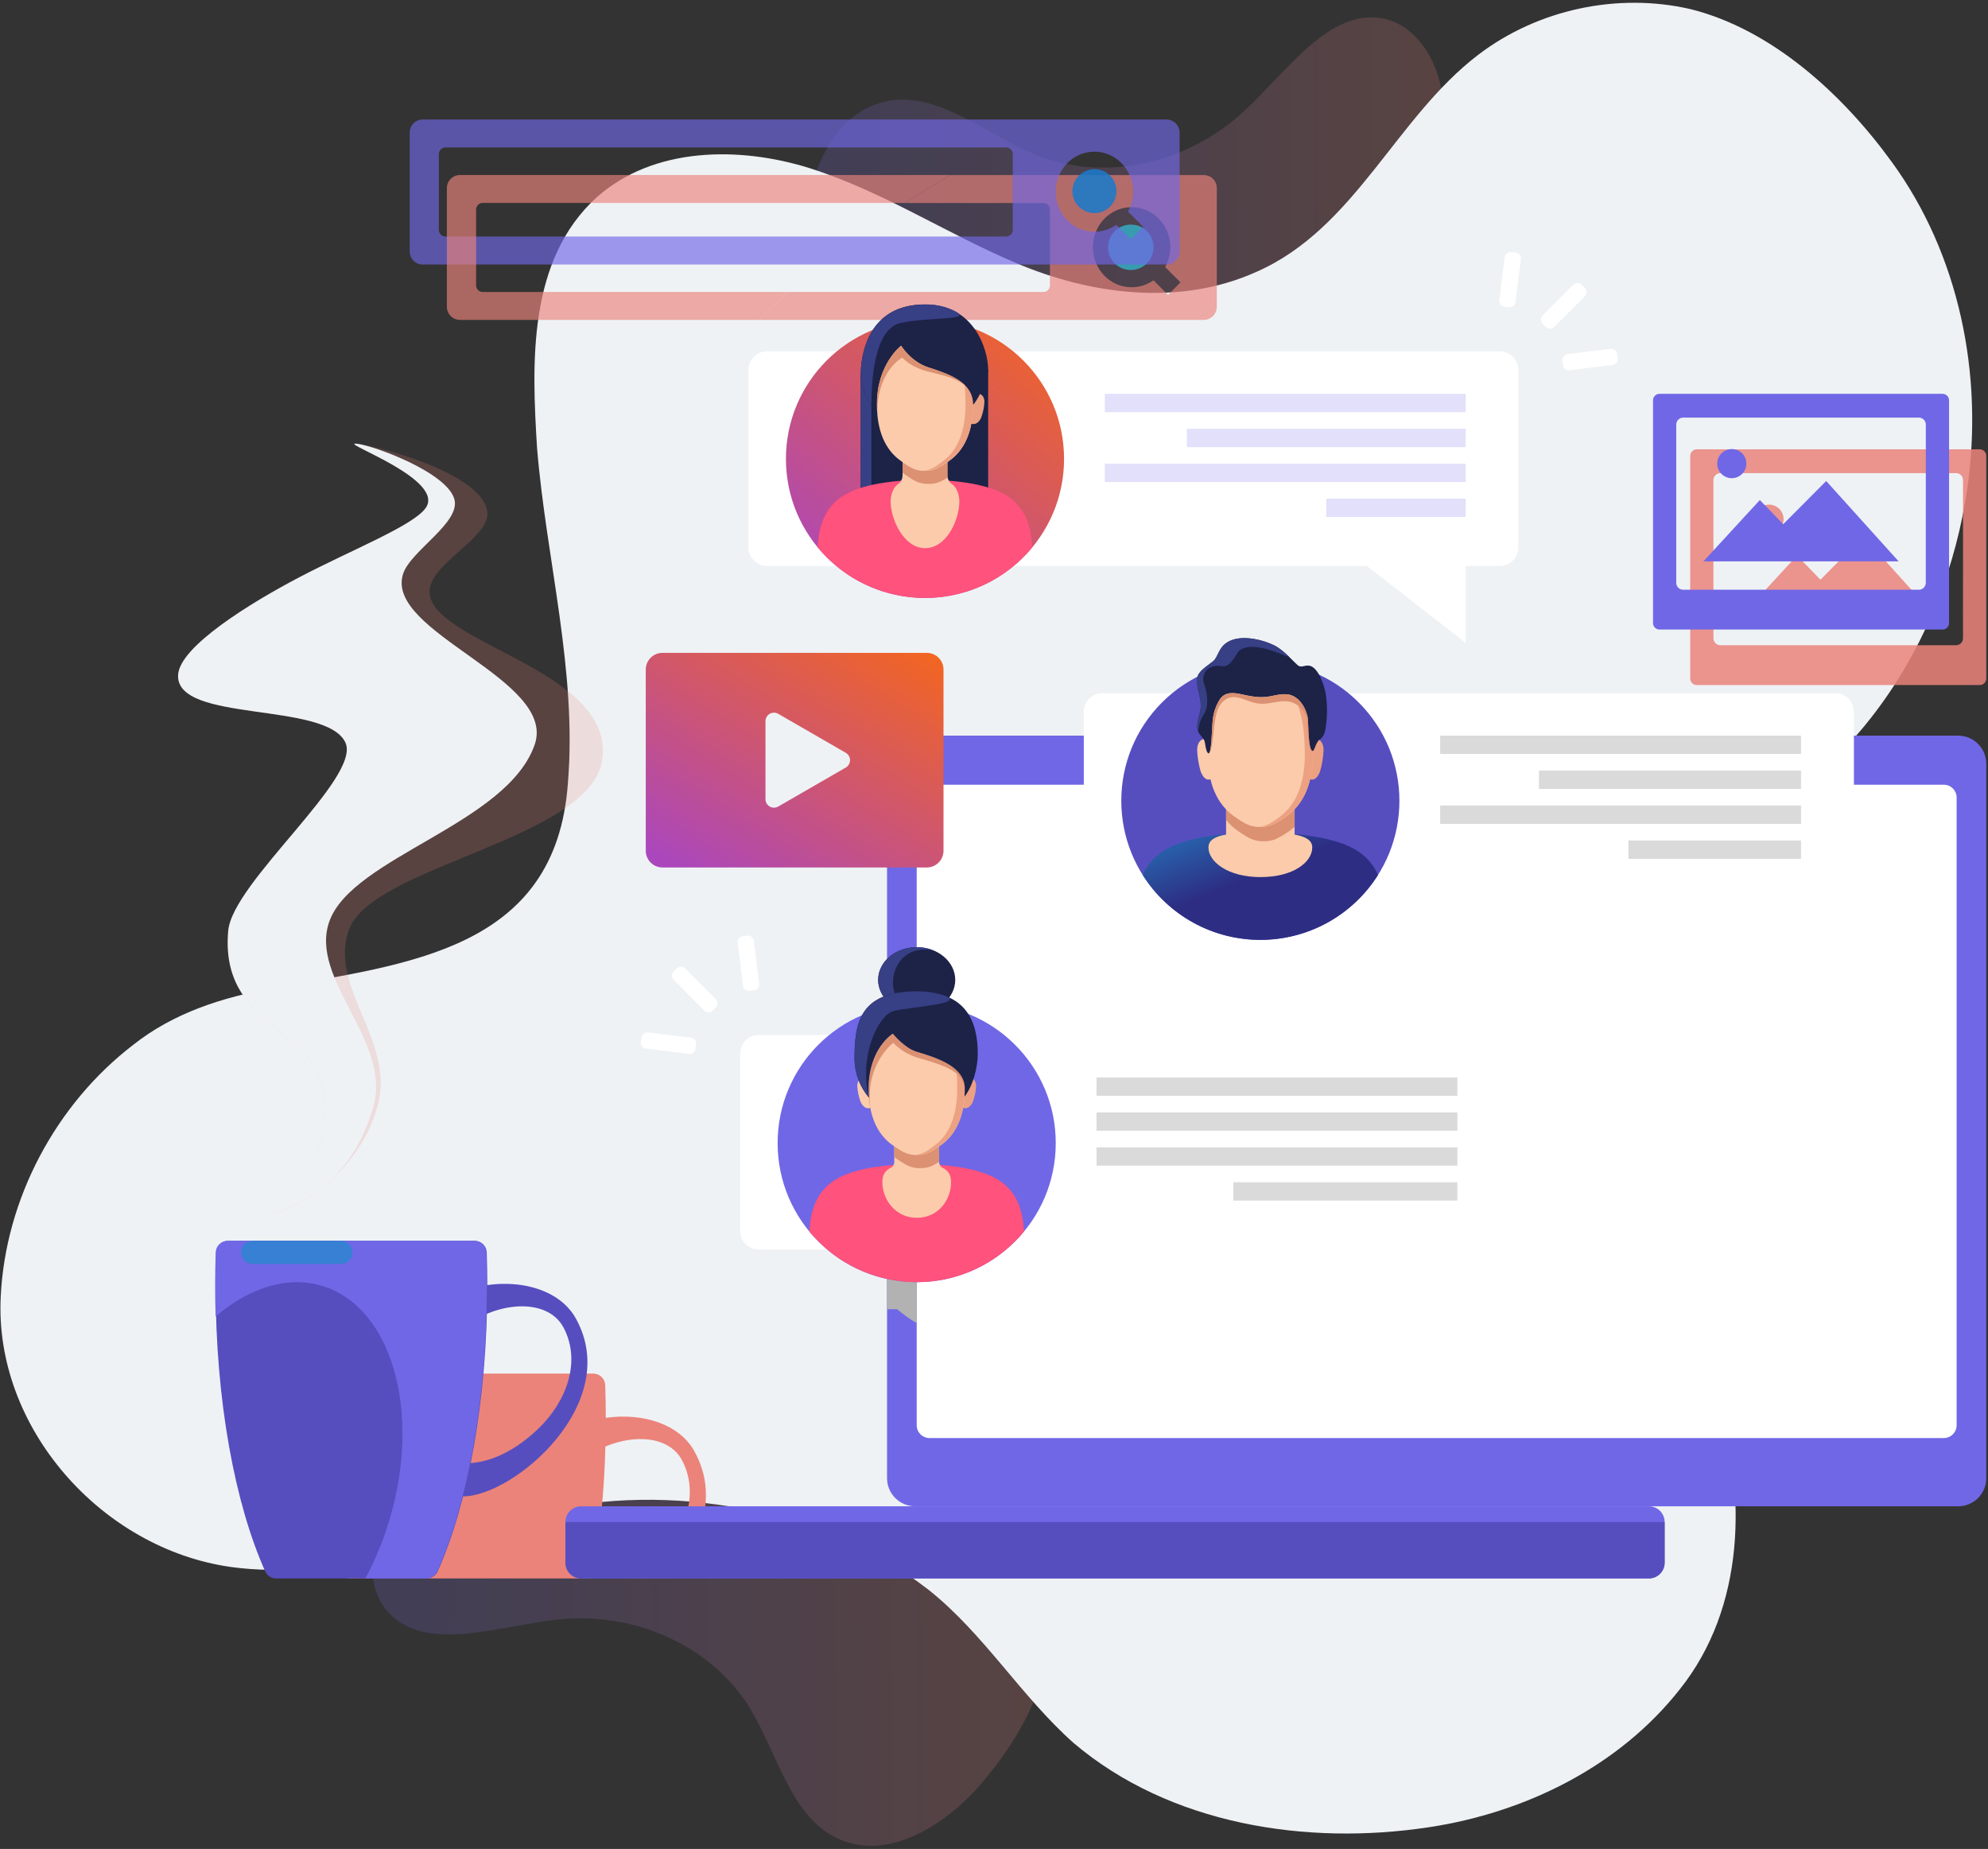 <svg width="614" height="571" viewBox="0 0 614 571" fill="none" xmlns="http://www.w3.org/2000/svg">
<rect x="0" y="0" width="614" height="571" fill="#333333" stroke="none"/>
<path opacity="0.2" d="M302.361 551.644C292.4 562.91 277.454 572.554 263.645 569.433C245.349 565.361 241.105 543.494 231.909 528.015C220.218 508.553 196.236 497.417 171.826 500.205C153.671 502.248 131.595 510.434 119.991 498.036C113.941 491.501 113.744 481.021 117.314 472.157C120.885 463.292 128.1 455.875 135.579 449.428C161.668 427.254 196.126 414.951 228.888 416.085C298.022 418.53 359.973 486.036 302.361 551.644Z" fill="url(#paint0_linear)"/>
<path opacity="0.2" d="M248.27 69.992C249.669 55.019 256.048 38.415 269.038 32.789C286.215 25.284 302.542 40.438 319.097 47.513C340.018 56.331 365.952 51.176 384.018 34.525C397.473 22.166 410.47 2.533 427.154 5.7C435.893 7.407 442.235 15.753 444.581 25.018C446.927 34.282 445.477 44.527 443.24 54.145C435.254 87.439 414.688 117.701 387.564 136.111C330.298 174.919 240.452 156.954 248.27 69.992Z" fill="url(#paint1_linear)"/>
<path d="M71.185 483.905C104.154 488.539 135.256 473.962 166.819 467.034C206.307 457.445 254.508 465.807 286.803 490.985C303.918 504.587 315.253 523.736 331.542 538.244C361.309 563.506 403.422 570.036 441.251 564.308C470.985 559.826 499.92 545.663 518.724 521.805C539.089 496.451 539.58 460.818 530.138 430.925C522.383 405.951 508.357 383.423 501.082 358.358C493.246 331.652 494.32 299.601 512.859 277.491C523.118 265.349 537.079 257.441 549.802 248.272C561.864 239.828 572.445 229.371 581.049 217.445C595.23 197.864 604.205 174.537 607.638 150.67C612.602 115.729 605.185 78.661 584.245 49.967C569.156 29.189 547.37 9.142 522.164 2.826C499.716 -2.37 475.013 2.848 456.585 16.9C431.053 36.353 418.588 70.43 388.265 83.86C364.618 94.616 337.012 91.155 313.541 81.113C291.984 71.953 272.222 58.857 249.724 51.824C228.25 45.194 201.92 45.282 184.295 60.928C162.993 80.321 164.221 111.883 165.869 138.323C168.686 172.725 178.262 206.985 175.405 241.723C171.788 293.677 125.583 297.612 84.267 305.205C68.679 307.983 53.534 312.822 41.055 322.743C17.205 341.076 1.67 370.299 0.228 400.424C-1.843 440.852 31.333 478.24 71.185 483.905Z" fill="#EEF2F5"/>
<path d="M182.98 487.463C185.308 474.001 186.643 460.386 186.975 446.729C196.33 442.819 206.864 443.62 210.737 451.138C216.111 461.543 211.516 473.82 202.94 482.132C200.912 484.103 198.712 485.89 196.366 487.47H206.692C216.311 476.75 222.243 462.086 214.403 448.086C209.786 439.825 198.617 436.23 187.097 437.867C187.097 434.465 187.04 431.102 186.925 427.776C186.896 426.821 186.496 425.914 185.811 425.247C185.125 424.581 184.208 424.206 183.252 424.203H107.036C106.079 424.206 105.161 424.581 104.474 425.247C103.788 425.913 103.387 426.82 103.355 427.776C103.248 431.185 103.184 434.637 103.184 438.124C103.129 454.661 104.506 471.171 107.3 487.47L182.98 487.463Z" fill="#EB837A"/>
<path d="M604.789 227.184H282.644C277.852 227.184 273.968 231.069 273.968 235.86V456.505C273.968 461.296 277.852 465.181 282.644 465.181H604.789C609.58 465.181 613.464 461.296 613.464 456.505V235.86C613.464 231.069 609.58 227.184 604.789 227.184Z" fill="#7067E6"/>
<path d="M600.351 242.342H287.082C284.895 242.342 283.123 244.114 283.123 246.301V440.147C283.123 442.333 284.895 444.106 287.082 444.106H600.351C602.537 444.106 604.31 442.333 604.31 440.147V246.301C604.31 244.114 602.537 242.342 600.351 242.342Z" fill="white"/>
<path d="M231.537 306.02L232.884 305.853C233.887 305.729 234.599 304.816 234.475 303.813L232.831 290.536C232.707 289.534 231.793 288.821 230.79 288.946L229.443 289.112C228.44 289.237 227.728 290.15 227.852 291.153L229.496 304.429C229.62 305.432 230.534 306.144 231.537 306.02Z" fill="white"/>
<path d="M220.14 312.085L221.074 311.15C221.794 310.43 221.794 309.263 221.074 308.543L211.635 299.103C210.915 298.383 209.748 298.383 209.027 299.103L208.093 300.038C207.373 300.758 207.373 301.926 208.093 302.646L217.532 312.085C218.252 312.805 219.42 312.805 220.14 312.085Z" fill="white"/>
<path d="M283.123 334.309C281.227 335.418 279.416 336.668 277.706 338.046H273.968V404.329H277.084C278.97 405.93 280.99 407.364 283.123 408.617V334.309Z" fill="#B2B2B2"/>
<path d="M566.763 214.064H340.501C338.972 214.064 337.505 214.671 336.423 215.753C335.342 216.834 334.734 218.301 334.734 219.831V274.579C334.734 276.109 335.342 277.576 336.423 278.657C337.505 279.739 338.972 280.346 340.501 280.346H444.838V304.08L475.346 280.346H566.82C568.35 280.346 569.816 279.739 570.898 278.657C571.979 277.576 572.587 276.109 572.587 274.579V219.859C572.591 219.095 572.443 218.337 572.151 217.63C571.859 216.924 571.43 216.282 570.888 215.743C570.346 215.203 569.702 214.777 568.994 214.489C568.286 214.201 567.527 214.056 566.763 214.064Z" fill="white"/>
<path d="M419.634 277.675C436.407 260.902 436.407 233.707 419.634 216.934C402.861 200.162 375.667 200.162 358.894 216.934C342.121 233.707 342.121 260.902 358.894 277.675C375.667 294.448 402.861 294.448 419.634 277.675Z" fill="#564EBF"/>
<path d="M425.6 270.22C421.73 276.358 416.367 281.416 410.013 284.921C403.659 288.426 396.521 290.264 389.264 290.264C382.008 290.264 374.87 288.426 368.516 284.921C362.162 281.416 356.799 276.358 352.929 270.22C354.386 266.835 356.931 264.033 360.161 262.259C363.477 260.344 368.1 259.064 373.232 258.264C378.543 257.484 383.907 257.107 389.275 257.135C399.873 257.135 411.765 258.428 418.39 262.259C421.61 264.039 424.147 266.839 425.6 270.22Z" fill="url(#paint2_linear)"/>
<path d="M399.845 257.735V247.53H378.684V257.735C375.468 258.285 373.231 259.379 373.231 261.687C373.231 266.189 379.327 270.87 389.268 270.87C399.559 270.87 405.297 266.189 405.297 261.687C405.297 259.407 403.039 258.314 399.845 257.735Z" fill="#FBCBAB"/>
<path d="M376.347 235.01C376.347 231.83 374.954 227.963 373.239 227.963C371.524 227.963 369.751 228.578 369.751 231.751C369.851 233.942 370.211 236.113 370.823 238.218C371.395 239.841 372.345 240.77 373.239 240.77C374.954 240.77 376.347 238.19 376.347 235.01Z" fill="#FBCBAB"/>
<path d="M402.181 235.01C402.181 231.83 403.575 227.963 405.29 227.963C407.005 227.963 408.778 228.578 408.778 231.751C408.682 233.942 408.322 236.114 407.706 238.218C407.134 239.841 406.183 240.77 405.29 240.77C403.575 240.77 402.181 238.19 402.181 235.01Z" fill="#ECA182"/>
<path d="M399.845 249.924V255.356C399.406 255.743 398.945 256.106 398.465 256.442C397.111 257.472 395.652 258.358 394.113 259.086C392.906 259.59 391.605 259.834 390.297 259.801C387.331 259.801 385.816 259.05 382.129 256.456C380.834 255.542 379.674 254.45 378.684 253.212V249.946C379.42 250.713 380.229 251.407 381.1 252.018C384.78 254.612 386.302 255.356 389.268 255.356C390.574 255.39 391.872 255.146 393.077 254.641C394.615 253.908 396.076 253.022 397.436 251.997C398.304 251.386 399.111 250.692 399.845 249.924Z" fill="#DB9172"/>
<path d="M389.268 208.425C376.526 208.425 373.024 219.388 373.024 232.93C373.024 241.913 375.833 248.309 381.071 252.004C384.751 254.598 386.274 255.341 389.239 255.341C392.198 255.341 393.72 254.627 397.4 252.004C402.639 248.309 405.447 241.913 405.447 232.93C405.476 219.388 402.003 208.425 389.268 208.425Z" fill="#FBCBAB"/>
<path d="M389.268 208.425H388.618C399.888 208.797 402.996 219.624 402.996 232.93C402.996 241.913 400.402 248.309 395.564 252.004C392.42 254.405 390.983 255.22 388.618 255.327H389.268C392.227 255.327 393.749 254.612 397.429 251.99C402.667 248.295 405.476 241.899 405.476 232.916C405.476 219.388 402.003 208.425 389.268 208.425Z" fill="#ECA182"/>
<path d="M409.535 214.764C409.221 212.22 407.256 205.967 404.326 205.567C402.989 205.388 402.182 206.138 401.138 205.667C400.309 205.281 396.743 200.893 393.677 199.364C389.961 197.506 384.523 196.362 380.814 197.556C376.283 199.028 376.469 202.744 374.732 204.173C372.996 205.602 370.03 207.26 369.78 209.397C369.408 212.634 370.995 215.193 370.873 218.251C370.78 220.71 369.33 223.075 369.93 225.569C370.244 226.891 371.874 227.856 372.117 229.214C372.26 230 372.453 231.887 373.024 232.523C374.254 233.888 374.261 225.141 374.539 222.518C374.752 220.204 375.503 217.972 376.733 216C378.356 213.592 380.957 213.856 383.508 214.428C386.059 215 388.511 215.514 391.219 215.2C393.928 214.886 396.758 213.678 399.38 214.943C401.846 216.122 403.282 218.802 403.861 221.374C404.154 222.654 403.904 231.308 405.29 231.887C406.005 232.187 406.255 229.328 407.613 228.364C408.778 227.535 409.121 226.541 409.378 225.162C409.96 221.724 410.013 218.218 409.535 214.764Z" fill="#1D2247"/>
<path d="M405.297 231.88C403.94 231.301 404.183 222.646 403.868 221.374C403.282 218.816 401.846 216.136 399.38 214.943C396.757 213.678 393.906 214.886 391.212 215.2C388.518 215.514 386.102 214.993 383.508 214.435C380.914 213.878 378.355 213.592 376.733 215.993C375.504 217.968 374.753 220.202 374.539 222.518C374.282 224.94 374.253 232.651 373.267 232.651C374.318 232.773 374.739 226.427 375.004 224.29C375.247 222.353 375.718 219.13 376.983 217.494C379.42 214.364 382.029 215.2 384.473 216.065C387.188 217.029 388.525 217.544 391.212 217.265C393.899 216.987 396.757 215.929 399.38 217.044C400.59 217.537 401.64 218.354 402.416 219.406C403.191 220.457 403.662 221.702 403.775 223.004C403.911 224.154 403.911 231.437 405.269 231.944C405.34 231.944 405.39 231.944 405.426 231.865C405.385 231.879 405.341 231.884 405.297 231.88ZM372.96 232.401C372.981 232.455 373.012 232.504 373.053 232.544C373.082 232.571 373.113 232.595 373.146 232.616L373.053 232.523L372.96 232.401Z" fill="#DB9172"/>
<path d="M382.779 200.914C387.553 197.134 399.459 204.102 397.944 202.651C396.673 201.362 395.23 200.256 393.656 199.364C389.94 197.506 384.501 196.362 380.792 197.556C376.262 199.028 376.447 202.744 374.711 204.173C372.974 205.602 370.009 207.26 369.758 209.397C369.387 212.634 370.973 215.193 370.852 218.251C370.759 220.71 369.308 223.075 369.909 225.569C370.223 226.891 369.973 223.204 371.652 220.888C373.332 218.573 373.132 214.557 371.767 210.805C371.238 209.34 371.831 204.895 377.541 205.76C380.206 206.153 381.9 201.615 382.779 200.914Z" fill="#373F85"/>
<path d="M556.258 227.184H444.81V232.844H556.258V227.184Z" fill="#DADADA"/>
<path d="M556.25 237.975H475.318V243.635H556.25V237.975Z" fill="#DADADA"/>
<path d="M556.258 248.767H444.81V254.426H556.258V248.767Z" fill="#DADADA"/>
<path d="M556.251 259.558H502.931V265.218H556.251V259.558Z" fill="#DADADA"/>
<path d="M460.618 319.623H234.384C232.855 319.623 231.388 320.231 230.306 321.312C229.225 322.394 228.617 323.86 228.617 325.39V380.138C228.617 381.668 229.225 383.135 230.306 384.216C231.388 385.298 232.855 385.906 234.384 385.906H419.604L450.112 409.639V385.906H460.618C462.147 385.906 463.614 385.298 464.695 384.216C465.777 383.135 466.385 381.668 466.385 380.138V325.39C466.385 323.86 465.777 322.394 464.695 321.312C463.614 320.231 462.147 319.623 460.618 319.623Z" fill="white"/>
<path d="M450.119 332.744H338.672V338.404H450.119V332.744Z" fill="#DADADA"/>
<path d="M450.119 343.535H338.672V349.195H450.119V343.535Z" fill="#DADADA"/>
<path d="M450.119 354.326H338.672V359.986H450.119V354.326Z" fill="#DADADA"/>
<path d="M450.112 365.117H380.928V370.777H450.112V365.117Z" fill="#DADADA"/>
<path d="M283.123 395.968C306.843 395.968 326.072 376.738 326.072 353.018C326.072 329.297 306.843 310.068 283.123 310.068C259.402 310.068 240.173 329.297 240.173 353.018C240.173 376.738 259.402 395.968 283.123 395.968Z" fill="#7067E6"/>
<path d="M316.268 380.346C312.238 385.234 307.177 389.17 301.448 391.873C295.718 394.575 289.461 395.976 283.126 395.976C276.791 395.976 270.535 394.575 264.805 391.873C259.075 389.17 254.014 385.234 249.985 380.346C250.335 373.8 252.086 368.111 257.846 364.431C260.705 362.587 264.742 361.351 269.194 360.586C273.801 359.836 278.463 359.472 283.13 359.5C292.334 359.5 302.668 360.743 308.428 364.431C314.188 368.118 315.925 373.793 316.268 380.346Z" fill="#FF527C"/>
<path d="M295.129 337.932C295.129 335.531 296.472 332.608 298.123 332.608C299.774 332.608 301.475 333.072 301.475 335.466C301.375 337.134 301.026 338.777 300.438 340.34C299.895 341.562 299.009 342.263 298.123 342.263C296.479 342.27 295.129 340.326 295.129 337.932Z" fill="#ECA182"/>
<path d="M283.123 313.706C271.46 313.706 268.272 323.761 268.272 336.167C268.272 344.399 270.845 350.259 275.648 353.64C279.021 356.019 280.407 356.698 283.123 356.698C285.838 356.698 287.232 355.984 290.605 353.64C295.407 350.259 297.98 344.399 297.98 336.167C297.987 323.761 294.793 313.706 283.123 313.706Z" fill="#FBCBAB"/>
<path d="M271.117 337.932C271.117 335.531 269.773 332.608 268.122 332.608C266.472 332.608 264.771 333.072 264.771 335.466C264.876 337.137 265.232 338.783 265.828 340.347C266.379 341.57 267.293 342.27 268.151 342.27C269.773 342.27 271.117 340.326 271.117 337.932Z" fill="#FBCBAB"/>
<path d="M290.055 358.857V353.082H276.198V358.857C276.2 359.233 276.096 359.602 275.897 359.922C275.699 360.242 275.414 360.499 275.076 360.665C273.525 361.415 272.51 362.716 272.51 365.017C272.51 370.448 276.548 376.087 283.123 376.087C289.94 376.087 293.742 370.448 293.742 365.017C293.742 362.716 292.727 361.444 291.177 360.665C290.839 360.499 290.554 360.242 290.355 359.922C290.157 359.602 290.053 359.233 290.055 358.857Z" fill="#FBCBAB"/>
<path d="M290.055 354.026V358.799C287.761 360.293 286.424 360.758 284.188 360.758C281.472 360.758 280.086 360.043 276.705 357.699L276.198 357.32V354.026C279.185 356.091 280.564 356.698 283.123 356.698C285.681 356.698 287.068 356.091 290.055 354.026Z" fill="#DB9172"/>
<path d="M283.123 312.741C289.698 312.741 295.029 308.21 295.029 302.622C295.029 297.033 289.698 292.502 283.123 292.502C276.547 292.502 271.217 297.033 271.217 302.622C271.217 308.21 276.547 312.741 283.123 312.741Z" fill="#1D2247"/>
<path d="M297.887 338.675C297.887 338.225 297.937 337.775 297.958 337.317C297.987 337.775 297.93 338.196 297.887 338.675Z" fill="#29235C"/>
<path d="M275.791 303.594C275.791 307.624 278.571 311.104 282.594 312.727C276.262 312.491 271.224 308.06 271.224 302.622C271.224 297.033 276.548 292.502 283.123 292.502C284.873 292.496 286.608 292.829 288.233 293.481C279.728 291.995 275.791 297.998 275.791 303.594Z" fill="#373F85"/>
<path d="M283.123 313.706C282.915 313.706 282.723 313.706 282.515 313.706C292.806 314.049 295.643 323.961 295.643 336.145C295.643 344.378 293.271 350.238 288.854 353.618C285.996 355.812 284.666 356.563 282.515 356.663H283.123C285.838 356.663 287.232 355.948 290.605 353.604C295.407 350.224 297.98 344.364 297.98 336.131C297.987 323.761 294.793 313.706 283.123 313.706Z" fill="#ECA182"/>
<path d="M297.987 336.167C297.987 336.403 297.987 336.638 297.987 336.881C297.987 337.124 297.987 337.146 297.987 337.274C297.987 331.7 293.914 329.592 284.002 326.819C280.914 325.984 278.106 324.338 275.869 322.053C275.869 322.053 266.886 328.842 268.894 342.606C268.646 341.415 268.476 340.21 268.387 338.997C268.351 338.568 268.323 338.139 268.301 337.703C268.28 337.267 268.301 336.703 268.301 336.188C268.301 335.995 268.301 335.802 268.301 335.609C268.53 323.639 275.776 319.237 275.776 319.237C275.776 319.237 279.349 323.711 283.144 324.833C289.79 326.798 297.987 329.499 297.987 336.167Z" fill="#DB9172"/>
<path d="M268.273 336.167C268.273 323.761 275.755 319.216 275.755 319.216C275.755 319.216 279.328 323.689 283.123 324.811C289.79 326.798 297.98 329.506 297.98 336.167C297.98 337.032 297.944 337.861 297.887 338.675C300.567 335.295 301.989 329.506 301.989 325.462C301.989 315.671 298.573 306.166 283.123 306.166C265.207 306.166 263.92 316.286 263.92 327.205C264.007 331.528 265.585 335.689 268.387 338.982C268.315 338.068 268.273 337.139 268.273 336.167Z" fill="#1D2247"/>
<path d="M275.662 312.355C279.75 310.983 299.838 310.111 291.255 307.303C288.622 306.494 285.877 306.108 283.123 306.159C265.207 306.159 263.92 316.278 263.92 327.198C264.007 331.521 265.585 335.682 268.387 338.975C265.178 326.126 271.245 313.842 275.662 312.355Z" fill="#373F85"/>
<path d="M509.27 465.181H179.493C176.809 465.181 174.634 467.356 174.634 470.04V482.596C174.634 485.28 176.809 487.456 179.493 487.456H509.27C511.954 487.456 514.13 485.28 514.13 482.596V470.04C514.13 467.356 511.954 465.181 509.27 465.181Z" fill="#7067E6"/>
<path d="M174.634 482.603C174.634 483.892 175.146 485.128 176.057 486.04C176.968 486.951 178.204 487.463 179.493 487.463H509.27C510.559 487.463 511.795 486.951 512.706 486.04C513.618 485.128 514.13 483.892 514.13 482.603V470.04H174.634V482.603Z" fill="#564EBF"/>
<path d="M214.828 323.874L214.995 322.527C215.12 321.524 214.408 320.61 213.405 320.486L200.129 318.837C199.126 318.712 198.213 319.424 198.088 320.427L197.921 321.774C197.796 322.777 198.508 323.691 199.511 323.815L212.787 325.464C213.79 325.589 214.703 324.877 214.828 323.874Z" fill="white"/>
<path opacity="0.2" d="M107.815 287.035C101.183 305.016 122.586 321.624 116.462 342.163C109.38 365.946 86.547 374.886 83.96 374.757C80.651 374.593 102.827 362.608 100.261 338.311C98.038 317.358 67.795 317.493 70.489 287.471C71.847 272.421 111.774 240.098 106.671 229.307C100.633 216.529 54.217 223.34 55.01 208.425C55.482 199.607 77.535 186.086 92.4 178.289C108.515 169.835 127.617 162.367 131.476 156.885C137.679 148.074 105.213 136.776 109.88 137.011C114.375 137.24 147.634 145.387 150.429 157.407C152.465 166.126 131.04 174.387 132.763 183.849C135.55 199.171 189.705 207.368 186.032 234.495C182.68 259.236 115.111 267.233 107.815 287.035Z" fill="#EB837A"/>
<path d="M165.136 229.972C156.625 254.469 109.08 264.61 101.783 284.384C95.151 302.372 121.329 321.61 115.211 342.141C112.238 352.103 107.665 359.457 101.912 364.631C101.662 364.859 101.405 365.081 101.147 365.295C93.286 372.006 85.425 374.807 83.96 374.736C80.651 374.564 102.827 362.587 100.254 338.289C98.039 317.329 67.795 317.472 70.489 287.443C71.84 272.392 111.774 240.069 106.664 229.278C100.626 216.529 54.21 223.34 55.01 208.425C55.489 199.614 77.536 186.086 92.407 178.296C108.515 169.835 127.61 162.36 131.477 156.885C137.53 148.31 106.793 137.326 109.601 137.011H109.88L110.38 137.054C115.897 137.769 138.023 145.937 140.331 154.156C142.36 161.395 126.824 170.071 124.502 177.203C118.613 195.262 172.147 209.783 165.136 229.972Z" fill="#EEF2F5"/>
<path d="M177.807 407.095C170.717 394.424 148.228 392.716 132.699 404.057C111.252 419.708 110.037 462.122 143.025 462.122C158.633 462.122 192.528 433.393 177.807 407.095ZM145.169 451.86C129.447 452.824 127.003 425.868 140.438 412.347C150.5 402.228 168.752 399.691 174.14 410.146C179.529 420.601 174.941 432.836 166.344 441.14C159.855 447.4 152.451 451.402 145.169 451.852V451.86Z" fill="#564EBF"/>
<path d="M131.82 487.463C132.531 487.464 133.228 487.259 133.825 486.872C134.423 486.485 134.895 485.933 135.186 485.283C144.54 464.351 150.5 432.636 150.5 397.125C150.5 393.638 150.443 390.189 150.329 386.778C150.299 385.822 149.899 384.915 149.214 384.249C148.529 383.582 147.612 383.208 146.655 383.204H70.439C69.483 383.207 68.564 383.582 67.878 384.248C67.192 384.915 66.79 385.821 66.759 386.778C66.645 390.184 66.587 393.633 66.587 397.125C66.587 432.636 72.555 464.351 81.909 485.283C82.198 485.933 82.669 486.484 83.266 486.871C83.862 487.258 84.557 487.463 85.268 487.463H131.82Z" fill="#564EBF"/>
<path d="M150.186 386.778C150.156 385.822 149.756 384.915 149.071 384.249C148.386 383.582 147.468 383.208 146.512 383.204H70.296C69.34 383.207 68.421 383.582 67.735 384.248C67.049 384.915 66.647 385.821 66.616 386.778C66.501 390.184 66.444 393.633 66.444 397.125C66.444 400.308 66.492 403.452 66.587 406.559C76.935 397.726 88.741 393.874 99.461 397.104C121.007 403.579 130.319 435.995 120.249 469.511C118.394 475.73 115.914 481.744 112.846 487.463H131.669C132.381 487.464 133.078 487.259 133.675 486.872C134.273 486.485 134.745 485.933 135.035 485.283C144.383 464.351 150.35 432.636 150.35 397.125C150.355 393.638 150.3 390.189 150.186 386.778Z" fill="#7067E6"/>
<path d="M105.328 383.197H78C77.052 383.197 76.143 383.574 75.473 384.244C74.803 384.914 74.427 385.823 74.427 386.77C74.427 387.718 74.803 388.627 75.473 389.297C76.143 389.967 77.052 390.344 78 390.344H105.328C106.275 390.344 107.184 389.967 107.854 389.297C108.524 388.627 108.901 387.718 108.901 386.77C108.901 385.823 108.524 384.914 107.854 384.244C107.184 383.574 106.275 383.197 105.328 383.197Z" fill="#3780D4"/>
<path d="M286.246 201.622H204.605C203.238 201.622 201.927 202.164 200.959 203.131C199.992 204.097 199.447 205.407 199.446 206.774V262.738C199.446 264.106 199.989 265.419 200.957 266.386C201.924 267.354 203.237 267.897 204.605 267.897H286.246C286.923 267.897 287.594 267.764 288.22 267.505C288.846 267.245 289.415 266.865 289.894 266.386C290.373 265.907 290.753 265.338 291.012 264.712C291.272 264.086 291.405 263.415 291.405 262.738V206.774C291.405 206.097 291.272 205.427 291.012 204.801C290.753 204.175 290.373 203.607 289.894 203.128C289.414 202.65 288.845 202.271 288.22 202.012C287.594 201.754 286.923 201.621 286.246 201.622ZM261.269 237.011L240.359 249.081C239.96 249.312 239.507 249.434 239.046 249.434C238.585 249.435 238.132 249.314 237.733 249.083C237.333 248.853 237.002 248.521 236.772 248.122C236.541 247.722 236.42 247.269 236.421 246.808V222.718C236.42 222.257 236.541 221.804 236.772 221.405C237.002 221.005 237.333 220.674 237.733 220.443C238.132 220.213 238.585 220.092 239.046 220.092C239.507 220.092 239.96 220.214 240.359 220.445L261.269 232.516C261.655 232.75 261.974 233.08 262.195 233.474C262.417 233.868 262.533 234.312 262.533 234.763C262.533 235.215 262.417 235.659 262.195 236.053C261.974 236.446 261.655 236.776 261.269 237.011Z" fill="url(#paint3_linear)"/>
<path opacity="0.85" d="M611.449 138.762H524.042C523.507 138.762 522.995 138.975 522.617 139.353C522.239 139.73 522.026 140.243 522.026 140.778V209.54C522.026 210.075 522.238 210.589 522.616 210.968C522.994 211.347 523.507 211.561 524.042 211.562H611.449C611.984 211.561 612.497 211.347 612.875 210.968C613.252 210.589 613.464 210.075 613.464 209.54V140.778C613.464 140.243 613.252 139.73 612.874 139.353C612.496 138.975 611.984 138.762 611.449 138.762ZM606.275 197.12C606.275 197.688 606.049 198.234 605.647 198.636C605.245 199.038 604.7 199.264 604.131 199.264H531.345C530.777 199.264 530.231 199.038 529.829 198.636C529.427 198.234 529.201 197.688 529.201 197.12V148.253C529.201 147.684 529.427 147.139 529.829 146.737C530.231 146.335 530.777 146.109 531.345 146.109H604.145C604.714 146.109 605.259 146.335 605.661 146.737C606.063 147.139 606.289 147.684 606.289 148.253L606.275 197.12Z" fill="#EB837A"/>
<path opacity="0.85" d="M562.246 179.025L555.021 171.557L537.598 190.502H597.892L575.524 165.683L562.246 179.025Z" fill="#EB837A"/>
<path opacity="0.85" d="M546.36 164.832C547.25 164.834 548.122 164.571 548.863 164.077C549.604 163.583 550.182 162.88 550.524 162.058C550.866 161.235 550.956 160.33 550.783 159.456C550.611 158.582 550.182 157.779 549.553 157.149C548.924 156.519 548.121 156.089 547.248 155.915C546.374 155.741 545.469 155.829 544.646 156.17C543.822 156.51 543.119 157.087 542.624 157.828C542.129 158.569 541.865 159.439 541.865 160.33C541.865 161.523 542.338 162.667 543.181 163.511C544.024 164.355 545.167 164.83 546.36 164.832Z" fill="#EB837A"/>
<path d="M599.957 121.625H512.55C512.016 121.625 511.503 121.838 511.125 122.216C510.747 122.593 510.535 123.106 510.535 123.641V192.403C510.535 192.938 510.747 193.452 511.125 193.831C511.502 194.21 512.015 194.424 512.55 194.425H599.957C600.493 194.424 601.005 194.21 601.383 193.831C601.761 193.452 601.973 192.938 601.973 192.403V123.641C601.973 123.106 601.76 122.593 601.383 122.216C601.005 121.838 600.492 121.625 599.957 121.625ZM594.784 179.983C594.784 180.551 594.558 181.097 594.156 181.499C593.754 181.901 593.208 182.127 592.64 182.127H519.854C519.285 182.127 518.74 181.901 518.338 181.499C517.936 181.097 517.71 180.551 517.71 179.983V131.116C517.71 130.547 517.936 130.002 518.338 129.6C518.74 129.198 519.285 128.972 519.854 128.972H592.654C593.223 128.972 593.768 129.198 594.17 129.6C594.572 130.002 594.798 130.547 594.798 131.116L594.784 179.983Z" fill="#7067E6"/>
<path d="M550.755 161.888L543.53 154.427L526.107 173.365H586.401L564.026 148.546L550.755 161.888Z" fill="#7067E6"/>
<path d="M534.868 147.681C535.76 147.682 536.631 147.419 537.373 146.925C538.114 146.431 538.692 145.728 539.034 144.905C539.375 144.082 539.465 143.176 539.292 142.302C539.118 141.428 538.689 140.625 538.059 139.995C537.429 139.365 536.626 138.936 535.752 138.763C534.878 138.589 533.972 138.679 533.149 139.021C532.326 139.362 531.623 139.94 531.129 140.682C530.635 141.423 530.372 142.295 530.373 143.186C530.373 144.378 530.847 145.521 531.69 146.364C532.533 147.207 533.676 147.681 534.868 147.681Z" fill="#7067E6"/>
<path opacity="0.65" d="M349.491 69.364C348.094 69.315 346.713 69.686 345.528 70.427C344.342 71.168 343.405 72.247 342.836 73.525C342.268 74.803 342.094 76.221 342.337 77.598C342.581 78.975 343.23 80.248 344.202 81.254C345.174 82.26 346.424 82.952 347.792 83.242C349.16 83.532 350.583 83.407 351.88 82.883C353.176 82.359 354.286 81.459 355.068 80.299C355.849 79.14 356.267 77.773 356.266 76.374C356.297 74.546 355.6 72.781 354.33 71.467C353.059 70.152 351.319 69.396 349.491 69.364Z" fill="#2ECBE6"/>
<path opacity="0.65" d="M371.767 54.063H293.614C289.012 56.731 284.352 59.607 279.635 62.689H322.242C322.782 62.689 323.3 62.904 323.682 63.286C324.064 63.667 324.279 64.186 324.279 64.726V88.137C324.277 88.677 324.062 89.194 323.68 89.575C323.299 89.957 322.782 90.172 322.242 90.174H243.31C240.261 92.98 237.303 95.855 234.435 98.8H371.767C372.839 98.8 373.868 98.374 374.627 97.615C375.385 96.856 375.811 95.828 375.811 94.755V58.094C375.811 57.564 375.705 57.039 375.501 56.549C375.298 56.06 374.999 55.615 374.624 55.241C374.248 54.867 373.803 54.57 373.312 54.368C372.822 54.166 372.297 54.062 371.767 54.063ZM360.768 91.075L356.259 86.565C354.281 87.966 351.915 88.716 349.491 88.709C342.888 88.709 337.543 83.178 337.543 76.346C337.543 69.514 342.888 63.983 349.491 63.983C356.095 63.983 361.447 69.514 361.447 76.346C361.446 78.488 360.903 80.595 359.868 82.47L364.599 87.208L360.768 91.075Z" fill="#EB837A"/>
<path opacity="0.65" d="M338.007 52.227C336.18 52.261 334.44 53.017 333.171 54.332C331.901 55.646 331.203 57.41 331.232 59.237C331.277 60.568 331.713 61.857 332.485 62.941C333.257 64.026 334.332 64.86 335.575 65.338C336.818 65.816 338.174 65.918 339.474 65.631C340.775 65.343 341.962 64.679 342.887 63.721C343.813 62.764 344.436 61.555 344.678 60.245C344.921 58.936 344.773 57.584 344.253 56.358C343.732 55.132 342.863 54.087 341.752 53.352C340.641 52.617 339.339 52.226 338.007 52.227Z" fill="#0065D9"/>
<path opacity="0.65" d="M360.282 36.912H130.576C129.503 36.912 128.475 37.338 127.716 38.097C126.957 38.855 126.531 39.884 126.531 40.957V77.646C126.53 78.178 126.634 78.704 126.837 79.195C127.04 79.687 127.338 80.133 127.714 80.509C128.09 80.884 128.536 81.182 129.027 81.385C129.518 81.588 130.045 81.692 130.576 81.691H360.282C361.355 81.691 362.384 81.265 363.142 80.507C363.901 79.748 364.327 78.719 364.327 77.646V40.957C364.325 39.885 363.899 38.857 363.14 38.099C362.382 37.341 361.355 36.914 360.282 36.912ZM312.787 71C312.787 71.54 312.573 72.058 312.191 72.44C311.809 72.822 311.291 73.037 310.751 73.037H137.594C137.326 73.038 137.061 72.986 136.813 72.884C136.566 72.782 136.341 72.632 136.152 72.442C135.962 72.253 135.812 72.028 135.71 71.781C135.608 71.533 135.556 71.268 135.557 71V47.574C135.557 47.034 135.772 46.516 136.154 46.134C136.536 45.752 137.054 45.538 137.594 45.538H310.751C311.29 45.54 311.807 45.755 312.189 46.136C312.57 46.518 312.786 47.035 312.787 47.574V71ZM349.277 73.937L344.768 69.428C342.791 70.832 340.424 71.582 338 71.572C331.404 71.572 326.051 66.034 326.051 59.202C326.051 52.37 331.404 46.838 338 46.838C344.596 46.838 349.956 52.377 349.956 59.202C349.959 61.346 349.415 63.457 348.376 65.333L353.107 70.064L349.277 73.937Z" fill="#7067E6"/>
<path style="mix-blend-mode:color-dodge" opacity="0.65" d="M338.007 52.227C336.18 52.261 334.44 53.017 333.171 54.332C331.901 55.646 331.203 57.41 331.232 59.237C331.277 60.568 331.713 61.857 332.485 62.941C333.257 64.026 334.332 64.86 335.575 65.338C336.818 65.816 338.174 65.918 339.474 65.631C340.775 65.343 341.962 64.679 342.887 63.721C343.813 62.764 344.436 61.555 344.678 60.245C344.921 58.936 344.773 57.584 344.253 56.358C343.732 55.132 342.863 54.087 341.752 53.352C340.641 52.617 339.339 52.226 338.007 52.227Z" fill="url(#paint4_linear)"/>
<path opacity="0.65" d="M149.078 62.675H279.635C284.361 59.587 289.021 56.712 293.613 54.049H142.067C141.535 54.048 141.009 54.152 140.517 54.355C140.026 54.558 139.579 54.855 139.202 55.231C138.826 55.607 138.528 56.053 138.324 56.544C138.12 57.035 138.015 57.562 138.015 58.094V94.755C138.017 95.828 138.445 96.857 139.205 97.615C139.964 98.374 140.994 98.8 142.067 98.8H234.434C237.293 95.865 240.251 92.99 243.31 90.174H149.078C148.539 90.172 148.023 89.957 147.642 89.575C147.262 89.193 147.048 88.676 147.048 88.137V64.711C147.047 64.444 147.099 64.18 147.201 63.932C147.302 63.685 147.452 63.461 147.64 63.272C147.829 63.083 148.053 62.932 148.3 62.83C148.546 62.727 148.811 62.675 149.078 62.675Z" fill="#EB837A"/>
<path d="M463.183 108.497H236.921C235.392 108.497 233.925 109.105 232.843 110.186C231.762 111.268 231.154 112.735 231.154 114.264V169.02C231.154 170.55 231.762 172.016 232.843 173.098C233.925 174.18 235.392 174.787 236.921 174.787H422.17L452.678 198.52V174.787H463.183C464.713 174.787 466.179 174.18 467.261 173.098C468.342 172.016 468.95 170.55 468.95 169.02V114.264C468.95 112.735 468.342 111.268 467.261 110.186C466.179 109.105 464.713 108.497 463.183 108.497Z" fill="white"/>
<path opacity="0.2" d="M452.678 121.625H341.23V127.285H452.678V121.625Z" fill="#7067E6"/>
<path opacity="0.2" d="M452.678 132.416H366.564V138.076H452.678V132.416Z" fill="#7067E6"/>
<path opacity="0.2" d="M452.678 143.207H341.23V148.867H452.678V143.207Z" fill="#7067E6"/>
<path opacity="0.2" d="M452.678 153.998H409.621V159.658H452.678V153.998Z" fill="#7067E6"/>
<path d="M285.688 184.664C309.409 184.664 328.638 165.434 328.638 141.714C328.638 117.993 309.409 98.764 285.688 98.764C261.968 98.764 242.738 117.993 242.738 141.714C242.738 165.434 261.968 184.664 285.688 184.664Z" fill="url(#paint5_linear)"/>
<path d="M305.198 155.656H265.836V115.894L305.198 114.15V155.656Z" fill="#1D2247"/>
<path d="M269.13 115.744L265.836 115.894V155.656H269.13V115.744Z" fill="#373F85"/>
<path d="M318.833 169.034C314.802 173.922 309.74 177.857 304.01 180.559C298.28 183.26 292.023 184.661 285.688 184.661C279.353 184.661 273.096 183.26 267.366 180.559C261.636 177.857 256.574 173.922 252.543 169.034C252.894 162.481 254.652 156.793 260.404 153.112C263.263 151.268 267.301 150.032 271.76 149.267C276.366 148.513 281.028 148.15 285.695 148.181C294.9 148.181 305.226 149.425 310.986 153.112C316.746 156.8 318.483 162.481 318.833 169.034Z" fill="#FF527C"/>
<path d="M292.613 146.859V141.771H278.756V146.859C278.749 147.395 278.612 147.921 278.355 148.392C278.098 148.863 277.731 149.264 277.284 149.56C275.934 150.489 275.069 152.755 275.069 154.877C275.069 160.301 279.107 169.292 285.688 169.292C292.506 169.292 296.301 160.301 296.301 154.877C296.301 152.733 295.443 150.489 294.093 149.56C293.645 149.264 293.276 148.864 293.019 148.393C292.761 147.922 292.622 147.396 292.613 146.859Z" fill="#FBCBAB"/>
<path d="M292.613 142.714V147.495C290.327 148.982 288.99 149.446 286.753 149.446C284.038 149.446 282.644 148.767 279.271 146.387C279.092 146.266 278.928 146.137 278.757 146.016V142.714C281.744 144.779 283.13 145.394 285.689 145.394C288.247 145.394 289.633 144.779 292.613 142.714Z" fill="#DB9172"/>
<path d="M297.701 126.621C297.701 124.219 299.038 121.304 300.696 121.304C302.354 121.304 304.04 121.761 304.04 124.162C303.945 125.829 303.598 127.473 303.011 129.036C302.468 130.258 301.582 130.958 300.696 130.958C299.038 130.958 297.701 129.015 297.701 126.621Z" fill="#ECA182"/>
<path d="M285.688 102.394C274.018 102.394 270.838 112.456 270.838 124.863C270.838 133.088 273.411 138.948 278.206 142.328C281.586 144.708 282.973 145.387 285.688 145.387C288.404 145.387 289.798 144.708 293.171 142.328C297.966 138.948 300.539 133.088 300.539 124.863C300.539 112.456 297.358 102.394 285.688 102.394Z" fill="#FBCBAB"/>
<path d="M300.474 123.748C300.348 122.716 300.013 121.722 299.488 120.825C300.026 121.716 300.362 122.713 300.474 123.748Z" fill="#29235C"/>
<path d="M285.688 102.394C285.481 102.394 285.281 102.394 285.081 102.394C295.372 102.744 298.209 112.649 298.209 124.841C298.209 133.067 295.836 138.927 291.412 142.307C288.554 144.501 287.232 145.251 285.081 145.351H285.688C288.404 145.351 289.797 144.672 293.171 142.293C297.966 138.912 300.538 133.052 300.538 124.827C300.538 112.456 297.358 102.394 285.688 102.394Z" fill="#ECA182"/>
<path d="M270.831 124.863C270.831 112.456 278.313 106.768 278.313 106.768C278.313 106.768 281.365 111.77 286.817 113.485C293.442 115.594 300.531 118.195 300.531 124.863C300.531 125.72 305.191 118.195 305.191 114.143C305.191 108.297 301.132 94.012 285.681 94.012C267.765 94.012 265.828 110.048 265.828 115.887C265.828 120.296 268.265 124.369 270.938 127.657C270.874 126.763 270.831 125.827 270.831 124.863Z" fill="#1D2247"/>
<path d="M278.185 99.743C271.145 101.229 269.13 113.507 269.13 125.213C267.258 122.433 265.836 119.26 265.836 115.922C265.836 110.084 267.772 94.047 285.688 94.047H286.446C286.667 94.047 286.889 94.047 287.103 94.047C287.318 94.047 287.489 94.047 287.675 94.09C287.861 94.133 288.147 94.09 288.39 94.155L288.847 94.212L289.219 94.269L289.762 94.362L290.369 94.483L290.977 94.626C291.162 94.676 291.341 94.719 291.52 94.776H291.606L292.034 94.905L292.184 94.955L292.692 95.134L293.113 95.291L293.392 95.398L293.771 95.555C294.569 95.856 295.326 96.257 296.022 96.749C298.509 98.85 286.782 97.921 278.185 99.743Z" fill="#373F85"/>
<path d="M299.416 120.71C297.272 117.345 292.341 116.08 287.267 114.908C281.1 113.478 278.692 110.42 278.692 110.42C278.692 110.42 270.945 114.3 270.924 127.664C270.859 126.756 270.817 125.827 270.817 124.855C270.817 112.456 278.299 106.768 278.299 106.768C278.299 106.768 281.35 111.77 286.803 113.485C291.863 115.086 297.165 116.951 299.416 120.71Z" fill="#DB9172"/>
<path d="M468.119 77.986L466.771 77.819C465.769 77.695 464.855 78.407 464.731 79.409L463.087 92.686C462.962 93.689 463.675 94.602 464.677 94.727L466.025 94.894C467.028 95.018 467.941 94.305 468.065 93.303L469.71 80.026C469.834 79.023 469.122 78.11 468.119 77.986Z" fill="white"/>
<path d="M499.62 110.659L499.452 109.312C499.328 108.309 498.414 107.597 497.411 107.722L484.135 109.37C483.133 109.495 482.421 110.409 482.545 111.411L482.713 112.759C482.837 113.762 483.751 114.473 484.754 114.349L498.03 112.7C499.032 112.576 499.744 111.662 499.62 110.659Z" fill="white"/>
<path d="M489.462 88.906L488.527 87.971C487.807 87.251 486.64 87.251 485.92 87.971L476.48 97.411C475.76 98.131 475.76 99.298 476.48 100.018L477.415 100.953C478.135 101.673 479.303 101.673 480.023 100.953L489.462 91.514C490.182 90.794 490.182 89.626 489.462 88.906Z" fill="white"/>
<defs>
<linearGradient id="paint0_linear" x1="104.377" y1="499.069" x2="324.807" y2="497.219" gradientUnits="userSpaceOnUse">
<stop stop-color="#7067E6"/>
<stop offset="1" stop-color="#EB837A"/>
</linearGradient>
<linearGradient id="paint1_linear" x1="237.818" y1="86.35" x2="445.501" y2="84.666" gradientUnits="userSpaceOnUse">
<stop stop-color="#7067E6"/>
<stop offset="1" stop-color="#EB837A"/>
</linearGradient>
<linearGradient id="paint2_linear" x1="377.612" y1="241.656" x2="389.018" y2="269.627" gradientUnits="userSpaceOnUse">
<stop stop-color="#2581C4"/>
<stop offset="1" stop-color="#2D2E83"/>
</linearGradient>
<linearGradient id="paint3_linear" x1="280.525" y1="197.788" x2="228.771" y2="280.294" gradientUnits="userSpaceOnUse">
<stop stop-color="#F26522"/>
<stop offset="1" stop-color="#AB47BC"/>
</linearGradient>
<linearGradient id="paint4_linear" x1="6053.09" y1="569.552" x2="2210.79" y2="-451.791" gradientUnits="userSpaceOnUse">
<stop stop-color="#2581C4"/>
<stop offset="1" stop-color="#2581C4"/>
</linearGradient>
<linearGradient id="paint5_linear" x1="318.474" y1="93.795" x2="244.681" y2="178.58" gradientUnits="userSpaceOnUse">
<stop stop-color="#F26522"/>
<stop offset="1" stop-color="#AB47BC"/>
</linearGradient>
</defs>
</svg>
